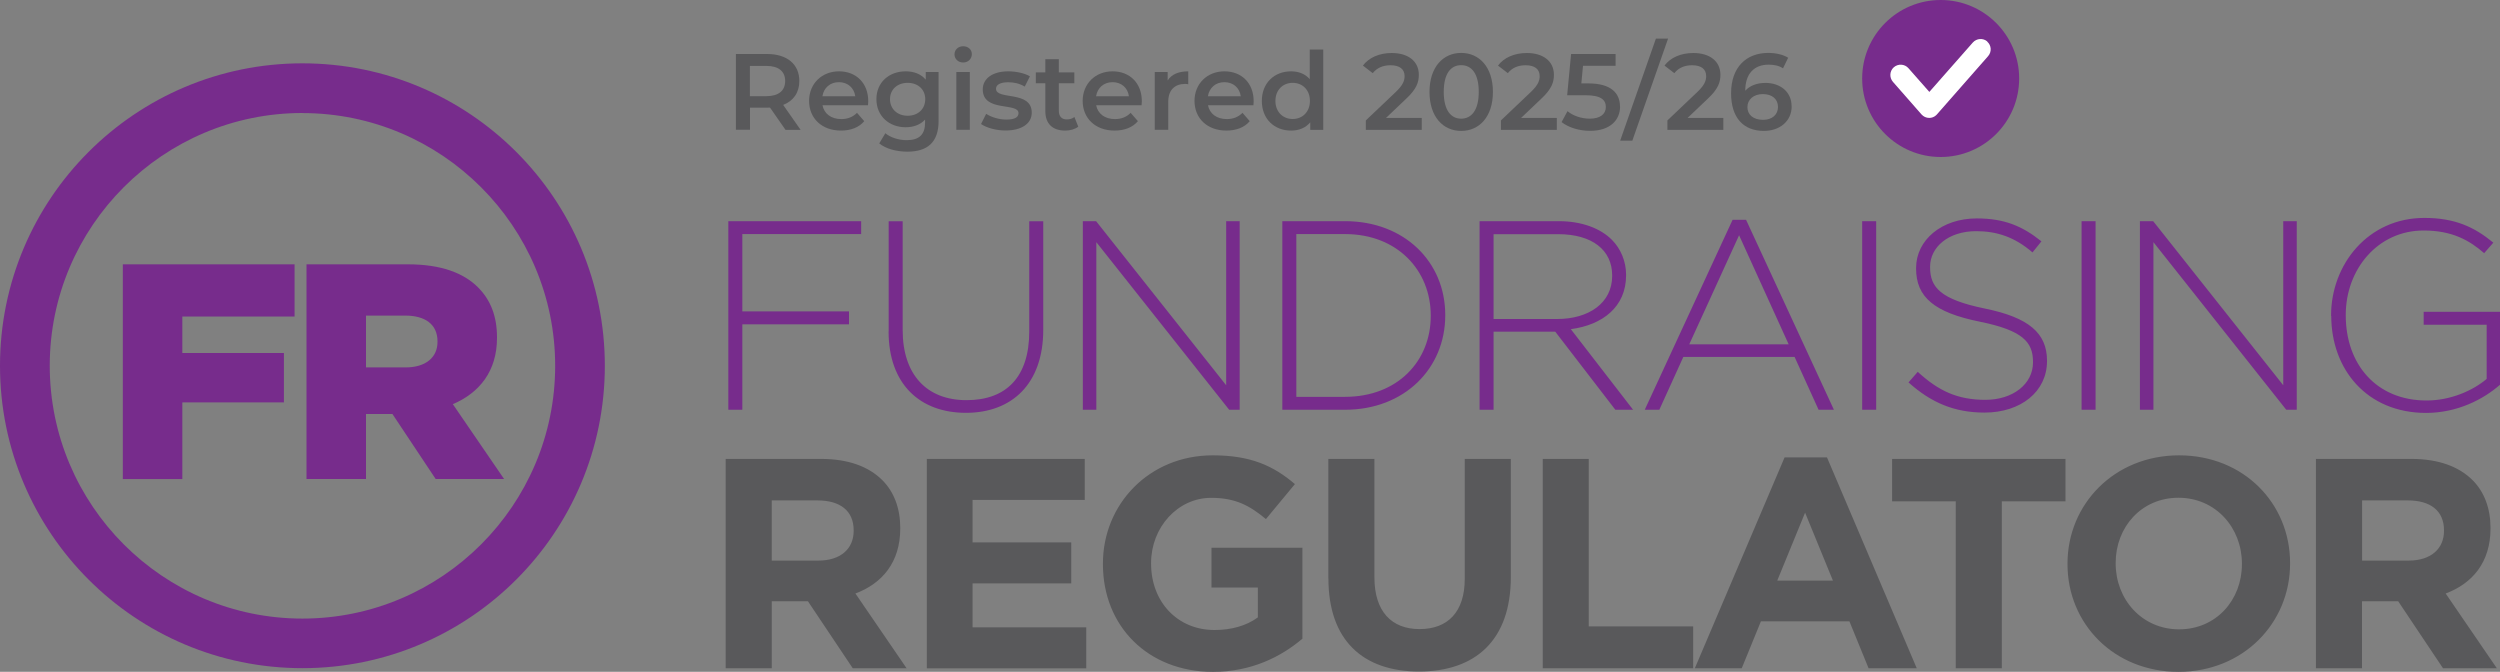 <?xml version="1.0" encoding="UTF-8"?><svg id="Layer_1" xmlns="http://www.w3.org/2000/svg" viewBox="0 0 300 80.62"><rect x="0" y="0" width="300" height="80.62" fill="#808080" stroke="none"/><defs><style>.cls-1{fill:#772c8c;}.cls-2{fill:#fff;}.cls-3{fill:#59595b;}</style></defs><path class="cls-1" d="M36.29,13.57c16.72,0,30.33,13.61,30.33,30.33s-13.61,30.33-30.33,30.33S5.97,60.62,5.97,43.89s13.61-30.33,30.33-30.33M36.29,7.6C16.25,7.6,0,23.85,0,43.89s16.25,36.29,36.29,36.29,36.29-16.25,36.29-36.29S56.34,7.6,36.29,7.6h0Z"/><path class="cls-1" d="M14.73,31.72h20.62v6.26h-13.47v4.38h12.19v5.93h-12.19v9.2h-7.14v-25.77Z"/><path class="cls-1" d="M36.78,31.72h12.19c3.94,0,6.66,1.03,8.39,2.76,1.51,1.51,2.28,3.46,2.28,6v.07c0,3.98-2.1,6.59-5.3,7.95l6.15,8.98h-8.21l-5.19-7.8h-3.17v7.8h-7.14v-25.77ZM48.67,44.09c2.39,0,3.83-1.18,3.83-3.06v-.07c0-2.06-1.51-3.09-3.87-3.09h-4.71v6.22h4.75Z"/><path class="cls-1" d="M87.4,26.54h15.94v1.55h-14.26v9.28h12.8v1.55h-12.8v10.25h-1.68v-22.63ZM106.64,39.77v-13.22h1.68v13.06c0,5.34,2.88,8.41,7.66,8.41s7.53-2.78,7.53-8.25v-13.22h1.68v13.03c0,6.5-3.78,9.96-9.28,9.96s-9.28-3.43-9.28-9.76ZM129.95,26.54h1.58l15.61,19.69v-19.69h1.62v22.63h-1.26l-15.94-20.11v20.11h-1.62v-22.63ZM153.88,26.54h7.53c7.11,0,12.02,4.88,12.02,11.25v.06c0,6.37-4.91,11.32-12.02,11.32h-7.53v-22.63ZM161.41,47.62c6.3,0,10.28-4.3,10.28-9.7v-.07c0-5.37-3.98-9.76-10.28-9.76h-5.85v19.53h5.85ZM177.55,26.54h9.5c2.78,0,5.01.87,6.37,2.23,1.07,1.07,1.71,2.59,1.71,4.2v.07c0,3.78-2.81,5.95-6.63,6.46l7.47,9.67h-2.13l-7.21-9.37h-7.4v9.37h-1.68v-22.63ZM186.86,38.28c3.78,0,6.6-1.91,6.6-5.17v-.06c0-3.04-2.39-4.95-6.5-4.95h-7.73v10.18h7.63ZM207.91,26.38h1.62l10.54,22.79h-1.84l-2.88-6.34h-13.35l-2.88,6.34h-1.75l10.54-22.79ZM214.64,41.32l-5.95-13.09-5.98,13.09h11.93ZM223.46,26.54h1.68v22.63h-1.68v-22.63ZM229.03,45.88l1.1-1.26c2.49,2.29,4.78,3.36,8.11,3.36s5.72-1.91,5.72-4.49v-.07c0-2.39-1.26-3.78-6.4-4.82-5.43-1.1-7.63-2.94-7.63-6.37v-.07c0-3.36,3.07-5.95,7.28-5.95,3.3,0,5.46.91,7.76,2.75l-1.07,1.33c-2.13-1.84-4.27-2.55-6.76-2.55-3.33,0-5.53,1.91-5.53,4.27v.07c0,2.39,1.23,3.85,6.59,4.95,5.24,1.07,7.44,2.94,7.44,6.24v.07c0,3.65-3.14,6.17-7.5,6.17-3.62,0-6.4-1.19-9.12-3.62ZM249.79,26.54h1.68v22.63h-1.68v-22.63ZM256.8,26.54h1.58l15.61,19.69v-19.69h1.62v22.63h-1.26l-15.94-20.11v20.11h-1.62v-22.63ZM279.73,37.92v-.07c0-6.11,4.43-11.7,11.19-11.7,3.69,0,6.01,1.1,8.28,2.97l-1.1,1.26c-1.78-1.55-3.85-2.72-7.27-2.72-5.5,0-9.34,4.66-9.34,10.12v.06c0,5.85,3.65,10.22,9.7,10.22,2.88,0,5.56-1.19,7.21-2.59v-6.5h-7.56v-1.55h9.18v8.73c-2.04,1.81-5.2,3.4-8.89,3.4-7.14,0-11.38-5.27-11.38-11.64Z"/><path class="cls-3" d="M87.08,55.07h11.48c3.19,0,5.67.9,7.32,2.55,1.4,1.4,2.15,3.37,2.15,5.74v.07c0,4.06-2.19,6.6-5.38,7.79l6.14,8.97h-6.46l-5.38-8.04h-4.34v8.04h-5.53v-25.12ZM98.21,67.27c2.69,0,4.23-1.44,4.23-3.56v-.07c0-2.37-1.65-3.59-4.34-3.59h-5.49v7.22h5.6ZM111.22,55.07h18.95v4.92h-13.46v5.1h11.84v4.92h-11.84v5.27h13.64v4.92h-19.13v-25.12ZM132.35,67.7v-.07c0-7.14,5.56-12.99,13.17-12.99,4.52,0,7.25,1.22,9.87,3.45l-3.48,4.2c-1.94-1.62-3.66-2.55-6.57-2.55-4.02,0-7.21,3.55-7.21,7.82v.07c0,4.59,3.16,7.97,7.61,7.97,2.01,0,3.81-.5,5.2-1.51v-3.59h-5.56v-4.77h10.91v10.91c-2.58,2.19-6.14,3.98-10.73,3.98-7.82,0-13.21-5.49-13.21-12.92ZM159.4,69.42v-14.35h5.53v14.21c0,4.09,2.05,6.21,5.42,6.21s5.42-2.04,5.42-6.03v-14.39h5.53v14.17c0,7.61-4.27,11.34-11.02,11.34s-10.87-3.77-10.87-11.16ZM185.12,55.07h5.53v20.1h12.53v5.02h-18.05v-25.12ZM214.14,54.89h5.1l10.77,25.3h-5.78l-2.3-5.63h-10.62l-2.3,5.63h-5.63l10.77-25.3ZM219.95,69.67l-3.34-8.15-3.34,8.15h6.68ZM234.69,60.16h-7.64v-5.09h20.81v5.09h-7.64v20.03h-5.53v-20.03ZM248.1,67.7v-.07c0-7.14,5.63-12.99,13.39-12.99s13.32,5.78,13.32,12.92v.07c0,7.14-5.63,12.99-13.39,12.99s-13.32-5.78-13.32-12.92ZM269.03,67.7v-.07c0-4.31-3.16-7.9-7.61-7.9s-7.54,3.52-7.54,7.82v.07c0,4.31,3.16,7.9,7.61,7.9s7.54-3.52,7.54-7.82ZM277.91,55.07h11.48c3.19,0,5.67.9,7.32,2.55,1.4,1.4,2.15,3.37,2.15,5.74v.07c0,4.06-2.19,6.6-5.38,7.79l6.14,8.97h-6.46l-5.38-8.04h-4.34v8.04h-5.53v-25.12ZM289.04,67.27c2.69,0,4.24-1.44,4.24-3.56v-.07c0-2.37-1.65-3.59-4.34-3.59h-5.49v7.22h5.6Z"/><circle class="cls-1" cx="232.88" cy="9.42" r="9.42"/><path class="cls-2" d="M238.49,4.99c-.51-.45-1.29-.4-1.75.11l-5.22,5.93-2.51-2.85c-.45-.51-1.23-.56-1.75-.11-.51.45-.56,1.23-.11,1.75l3.43,3.91c.24.27.57.42.93.42.3,0,.59-.11.81-.31.04-.03.07-.07.11-.11l6.14-6.99c.22-.25.33-.57.31-.9s-.17-.63-.42-.85Z"/><path class="cls-3" d="M94.26,15.58l-1.86-2.67c-.12.01-.23.01-.35.01h-2.05v2.65h-1.69V6.48h3.74c2.39,0,3.87,1.22,3.87,3.24,0,1.38-.7,2.39-1.94,2.87l2.09,2.99h-1.82ZM91.97,7.91h-1.98v3.63h1.98c1.48,0,2.25-.68,2.25-1.82s-.77-1.81-2.25-1.81Z"/><path class="cls-3" d="M104.15,12.63h-5.45c.19,1.01,1.04,1.66,2.25,1.66.78,0,1.39-.25,1.89-.75l.87,1c-.62.74-1.6,1.13-2.79,1.13-2.33,0-3.83-1.5-3.83-3.56s1.52-3.55,3.59-3.55,3.51,1.42,3.51,3.59c0,.13-.01.32-.03.48ZM98.69,11.55h3.94c-.13-1-.9-1.69-1.96-1.69s-1.82.68-1.98,1.69Z"/><path class="cls-3" d="M112.63,8.64v5.89c0,2.52-1.31,3.67-3.74,3.67-1.3,0-2.59-.34-3.38-.99l.73-1.22c.61.51,1.6.83,2.56.83,1.53,0,2.21-.7,2.21-2.11v-.36c-.57.62-1.39.92-2.33.92-1.99,0-3.51-1.35-3.51-3.37s1.52-3.34,3.51-3.34c.98,0,1.83.31,2.41,1v-.92h1.55ZM111.03,11.9c0-1.17-.88-1.96-2.11-1.96s-2.12.79-2.12,1.96.88,1.99,2.12,1.99,2.11-.81,2.11-1.99Z"/><path class="cls-3" d="M114.54,6.52c0-.55.44-.97,1.04-.97s1.04.4,1.04.94c0,.57-.43,1.01-1.04,1.01s-1.04-.43-1.04-.98ZM114.76,8.64h1.62v6.94h-1.62v-6.94Z"/><path class="cls-3" d="M117.72,14.89l.62-1.23c.61.4,1.55.69,2.42.69,1.03,0,1.46-.29,1.46-.77,0-1.33-4.29-.08-4.29-2.85,0-1.31,1.18-2.17,3.06-2.17.92,0,1.98.22,2.6.6l-.62,1.23c-.66-.39-1.33-.52-1.99-.52-.99,0-1.46.33-1.46.78,0,1.4,4.29.16,4.29,2.87,0,1.3-1.2,2.14-3.15,2.14-1.16,0-2.31-.34-2.94-.78Z"/><path class="cls-3" d="M129.39,15.2c-.39.31-.98.47-1.56.47-1.52,0-2.39-.81-2.39-2.34v-3.34h-1.14v-1.3h1.14v-1.59h1.62v1.59h1.86v1.3h-1.86v3.3c0,.68.34,1.04.96,1.04.34,0,.66-.09.91-.29l.46,1.16Z"/><path class="cls-3" d="M136.99,12.63h-5.45c.19,1.01,1.04,1.66,2.25,1.66.78,0,1.39-.25,1.89-.75l.87,1c-.62.74-1.6,1.13-2.8,1.13-2.33,0-3.83-1.5-3.83-3.56s1.52-3.55,3.59-3.55,3.51,1.42,3.51,3.59c0,.13-.01.32-.03.48ZM131.53,11.55h3.94c-.13-1-.9-1.69-1.96-1.69s-1.82.68-1.98,1.69Z"/><path class="cls-3" d="M142.59,8.56v1.55c-.14-.03-.26-.04-.38-.04-1.23,0-2.02.73-2.02,2.14v3.37h-1.62v-6.94h1.55v1.01c.47-.73,1.31-1.09,2.47-1.09Z"/><path class="cls-3" d="M150.41,12.63h-5.45c.19,1.01,1.04,1.66,2.25,1.66.78,0,1.39-.25,1.89-.75l.87,1c-.62.74-1.6,1.13-2.8,1.13-2.33,0-3.83-1.5-3.83-3.56s1.52-3.55,3.59-3.55,3.51,1.42,3.51,3.59c0,.13-.01.32-.03.48ZM144.95,11.55h3.94c-.13-1-.9-1.69-1.96-1.69s-1.82.68-1.98,1.69Z"/><path class="cls-3" d="M158.79,5.93v9.65h-1.56v-.9c-.55.66-1.35.99-2.3.99-2.02,0-3.51-1.4-3.51-3.56s1.5-3.55,3.51-3.55c.9,0,1.69.3,2.24.94v-3.56h1.62ZM157.19,12.11c0-1.33-.9-2.17-2.07-2.17s-2.07.85-2.07,2.17.9,2.17,2.07,2.17,2.07-.85,2.07-2.17Z"/><path class="cls-3" d="M170.61,14.15v1.43h-6.71v-1.13l3.61-3.43c.88-.84,1.04-1.38,1.04-1.88,0-.83-.57-1.31-1.69-1.31-.88,0-1.62.3-2.13.95l-1.18-.91c.7-.95,1.96-1.51,3.46-1.51,1.98,0,3.25,1,3.25,2.61,0,.88-.25,1.69-1.51,2.87l-2.43,2.31h4.29Z"/><path class="cls-3" d="M171.54,11.03c0-2.99,1.64-4.68,3.8-4.68s3.81,1.69,3.81,4.68-1.64,4.68-3.81,4.68-3.8-1.69-3.8-4.68ZM177.45,11.03c0-2.2-.86-3.21-2.11-3.21s-2.09,1.01-2.09,3.21.86,3.21,2.09,3.21,2.11-1.01,2.11-3.21Z"/><path class="cls-3" d="M186.82,14.15v1.43h-6.71v-1.13l3.61-3.43c.88-.84,1.04-1.38,1.04-1.88,0-.83-.57-1.31-1.69-1.31-.88,0-1.62.3-2.13.95l-1.18-.91c.7-.95,1.96-1.51,3.46-1.51,1.98,0,3.25,1,3.25,2.61,0,.88-.25,1.69-1.51,2.87l-2.43,2.31h4.29Z"/><path class="cls-3" d="M194.41,12.78c0,1.6-1.16,2.92-3.6,2.92-1.29,0-2.59-.39-3.42-1.05l.71-1.31c.66.55,1.65.9,2.68.9,1.21,0,1.92-.53,1.92-1.39s-.56-1.42-2.44-1.42h-2.2l.47-4.95h5.34v1.42h-3.91l-.2,2.11h.87c2.69,0,3.77,1.17,3.77,2.78Z"/><path class="cls-3" d="M198.71,4.63h1.46l-4.29,12.25h-1.46l4.29-12.25Z"/><path class="cls-3" d="M206.8,14.15v1.43h-6.71v-1.13l3.61-3.43c.88-.84,1.04-1.38,1.04-1.88,0-.83-.57-1.31-1.69-1.31-.88,0-1.62.3-2.13.95l-1.18-.91c.7-.95,1.96-1.51,3.46-1.51,1.98,0,3.25,1,3.25,2.61,0,.88-.25,1.69-1.51,2.87l-2.43,2.31h4.29Z"/><path class="cls-3" d="M215,12.76c0,1.81-1.47,2.95-3.33,2.95-2.48,0-3.94-1.6-3.94-4.52,0-3.12,1.82-4.84,4.46-4.84.91,0,1.78.2,2.39.58l-.62,1.27c-.49-.33-1.09-.44-1.73-.44-1.72,0-2.8,1.07-2.8,3.13h0c.55-.62,1.42-.94,2.43-.94,1.79,0,3.13,1.09,3.13,2.79ZM213.36,12.84c0-.95-.71-1.55-1.82-1.55s-1.85.66-1.85,1.56.68,1.53,1.89,1.53c1.05,0,1.78-.6,1.78-1.55Z"/></svg>